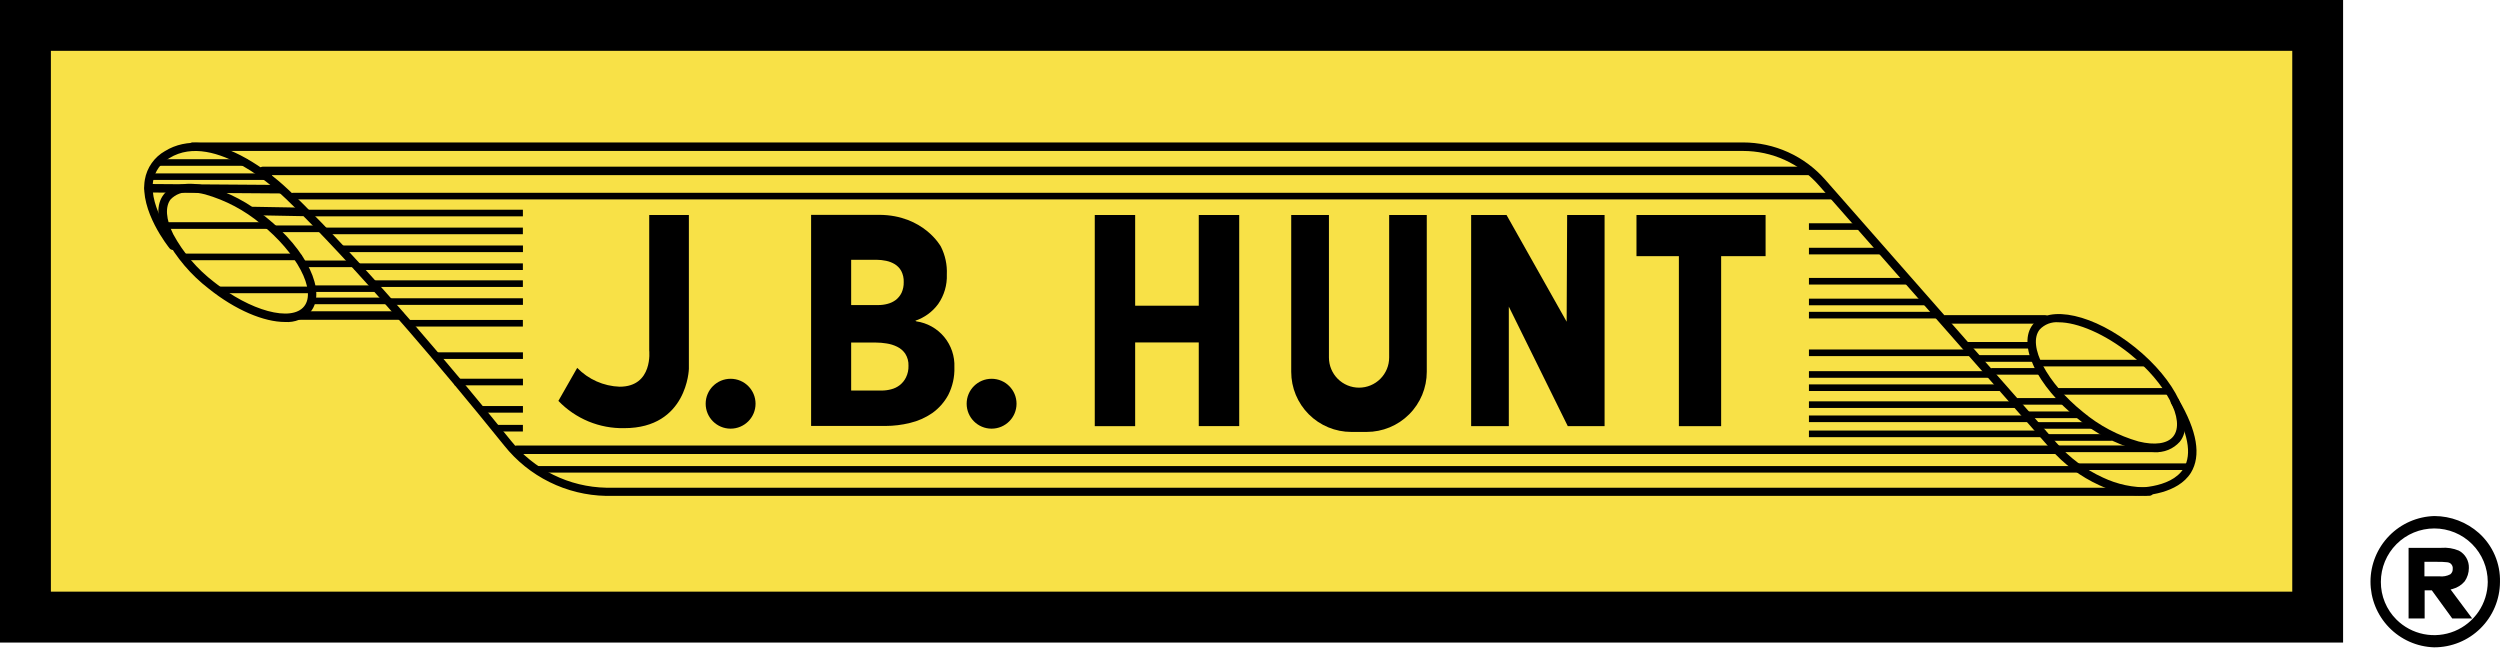 <?xml version="1.0" encoding="UTF-8"?>
<svg xmlns="http://www.w3.org/2000/svg" width="127" height="33" viewBox="0 0 127 33" fill="none">
  <path d="M117.5 1.53H1.533V31.061H117.5V1.53Z" fill="#F8E147"></path>
  <path d="M32.98 17.799V10.922H34.995V18.736C34.995 18.736 34.922 21.75 31.716 21.75C31.092 21.764 30.472 21.647 29.895 21.409C29.319 21.17 28.798 20.815 28.366 20.365L29.322 18.688C29.89 19.273 30.662 19.616 31.476 19.645C33.192 19.645 32.98 17.799 32.98 17.799Z" fill="black"></path>
  <path d="M47.797 12.528C48.017 12.964 48.121 13.45 48.099 13.939C48.12 14.476 47.965 15.005 47.658 15.446C47.368 15.841 46.963 16.136 46.498 16.293L46.547 16.324C47.101 16.403 47.607 16.686 47.965 17.117C48.322 17.549 48.507 18.098 48.483 18.658C48.499 19.147 48.391 19.632 48.169 20.069C47.971 20.432 47.694 20.746 47.356 20.986C47.014 21.221 46.632 21.39 46.228 21.485C45.822 21.586 45.406 21.637 44.989 21.638H41.204V10.914H44.664C46.928 10.922 47.797 12.528 47.797 12.528ZM43.239 15.497H44.625C44.782 15.497 44.938 15.476 45.09 15.435C45.239 15.397 45.379 15.331 45.502 15.24C45.628 15.143 45.729 15.018 45.799 14.876C45.876 14.705 45.914 14.519 45.909 14.331C45.917 14.135 45.874 13.941 45.785 13.767C45.708 13.627 45.597 13.51 45.463 13.425C45.325 13.341 45.175 13.282 45.017 13.25C44.857 13.216 44.695 13.198 44.532 13.197H43.239V15.497ZM43.239 19.84H44.785C44.947 19.84 45.109 19.819 45.265 19.778C45.425 19.739 45.575 19.667 45.706 19.566C45.84 19.461 45.949 19.327 46.024 19.174C46.114 18.99 46.158 18.786 46.151 18.581C46.16 18.365 46.103 18.152 45.988 17.969C45.883 17.816 45.74 17.693 45.573 17.613C45.404 17.53 45.223 17.474 45.037 17.447C44.858 17.418 44.678 17.402 44.498 17.402H43.239V19.84Z" fill="black"></path>
  <path d="M55.614 10.922H57.666V15.53H60.897V10.922H62.952V21.646H60.897V17.396H57.666V21.649H55.614V10.922Z" fill="black"></path>
  <path d="M74.734 10.922H76.532L79.586 16.343L79.611 10.922H81.513V21.646H79.642L76.648 15.576V21.646H74.734V10.922Z" fill="black"></path>
  <path d="M85.287 13.013H83.133V10.922H89.692V13.013H87.434V21.649H85.287V13.013Z" fill="black"></path>
  <path d="M70.569 10.922V18.163C70.569 18.569 70.408 18.958 70.121 19.245C69.834 19.532 69.445 19.693 69.04 19.693C68.634 19.693 68.245 19.532 67.958 19.245C67.671 18.958 67.51 18.569 67.51 18.163V10.922H65.594V18.889C65.594 19.699 65.915 20.475 66.488 21.048C67.061 21.621 67.838 21.942 68.647 21.942H69.426C70.236 21.942 71.013 21.621 71.585 21.048C72.158 20.475 72.48 19.699 72.48 18.889V10.922H70.569Z" fill="black"></path>
  <path d="M50.373 21.776C51.073 21.776 51.64 21.209 51.64 20.509C51.64 19.809 51.073 19.242 50.373 19.242C49.673 19.242 49.106 19.809 49.106 20.509C49.106 21.209 49.673 21.776 50.373 21.776Z" fill="black"></path>
  <path d="M37.115 21.776C37.815 21.776 38.382 21.209 38.382 20.509C38.382 19.809 37.815 19.242 37.115 19.242C36.415 19.242 35.848 19.809 35.848 20.509C35.848 21.209 36.415 21.776 37.115 21.776Z" fill="black"></path>
  <path d="M14.478 16.357C13.411 16.357 11.966 15.756 10.603 14.664C9.701 13.969 8.954 13.092 8.413 12.09C7.953 11.162 7.922 10.369 8.331 9.861C8.741 9.353 9.519 9.206 10.527 9.454C11.622 9.765 12.639 10.303 13.513 11.032C15.604 12.705 16.6 14.816 15.785 15.83C15.622 16.011 15.419 16.154 15.193 16.245C14.966 16.337 14.722 16.375 14.478 16.357ZM9.638 9.767C9.459 9.751 9.28 9.775 9.111 9.838C8.943 9.9 8.792 10 8.667 10.129C8.385 10.493 8.422 11.139 8.8 11.898C9.312 12.844 10.018 13.671 10.871 14.325C12.709 15.801 14.806 16.366 15.449 15.564C16.092 14.763 15.082 12.841 13.245 11.368C12.419 10.678 11.457 10.17 10.423 9.875C10.166 9.808 9.903 9.772 9.638 9.767Z" fill="black"></path>
  <path d="M109.433 22.967C109.132 22.963 108.831 22.924 108.539 22.849C107.443 22.538 106.425 22 105.55 21.271C103.459 19.597 102.463 17.486 103.278 16.473C104.094 15.46 106.383 15.971 108.46 17.645C110.537 19.318 111.547 21.432 110.732 22.442C110.57 22.623 110.369 22.765 110.144 22.856C109.919 22.947 109.676 22.985 109.433 22.967ZM104.579 16.372C104.402 16.356 104.223 16.381 104.056 16.444C103.889 16.508 103.739 16.608 103.617 16.739C102.973 17.54 103.984 19.462 105.821 20.935C106.647 21.625 107.609 22.133 108.643 22.428C109.465 22.631 110.105 22.541 110.399 22.174C111.042 21.373 110.032 19.451 108.195 17.977C106.925 16.959 105.53 16.372 104.579 16.372Z" fill="black"></path>
  <path d="M108.451 25.191H30.79C29.793 25.172 28.811 24.932 27.917 24.49C27.022 24.048 26.236 23.415 25.614 22.634C18.262 13.516 14.371 9.951 14.326 9.914C14.292 9.881 10.925 6.604 8.608 8.029C8.393 8.148 8.207 8.314 8.064 8.514C7.921 8.715 7.824 8.944 7.781 9.186C7.544 10.575 8.938 12.319 8.952 12.336C8.971 12.358 8.985 12.383 8.993 12.411C9.002 12.438 9.005 12.467 9.003 12.496C9 12.525 8.992 12.553 8.979 12.578C8.966 12.604 8.947 12.626 8.925 12.645C8.903 12.664 8.878 12.678 8.85 12.686C8.823 12.695 8.794 12.698 8.765 12.695C8.737 12.693 8.709 12.685 8.683 12.672C8.657 12.658 8.635 12.64 8.616 12.618C8.554 12.539 7.087 10.707 7.358 9.127C7.41 8.824 7.529 8.537 7.707 8.285C7.884 8.034 8.114 7.825 8.382 7.674C9.471 7.005 10.905 7.137 12.525 8.055C13.284 8.49 13.989 9.013 14.625 9.615C14.76 9.739 18.666 13.346 25.95 22.38C26.532 23.111 27.269 23.705 28.107 24.12C28.945 24.534 29.864 24.758 30.799 24.776H108.296C108.316 24.776 110.272 24.872 110.932 23.791C111.37 23.069 111.158 21.965 110.3 20.506C110.286 20.482 110.276 20.455 110.273 20.427C110.269 20.399 110.27 20.37 110.278 20.343C110.285 20.315 110.297 20.29 110.315 20.267C110.332 20.244 110.353 20.226 110.378 20.211C110.402 20.197 110.429 20.188 110.457 20.184C110.485 20.18 110.514 20.182 110.541 20.189C110.568 20.196 110.594 20.209 110.617 20.226C110.639 20.243 110.658 20.264 110.672 20.289C111.618 21.895 111.827 23.148 111.299 24.014C110.63 25.084 108.996 25.191 108.451 25.191Z" fill="black"></path>
  <path d="M103.908 16.442H98.808C98.755 16.436 98.706 16.411 98.67 16.371C98.635 16.331 98.615 16.279 98.615 16.226C98.615 16.173 98.635 16.121 98.67 16.081C98.706 16.042 98.755 16.016 98.808 16.01H103.908C103.961 16.016 104.009 16.042 104.045 16.081C104.08 16.121 104.1 16.173 104.1 16.226C104.1 16.279 104.08 16.331 104.045 16.371C104.009 16.411 103.961 16.436 103.908 16.442Z" fill="black"></path>
  <path d="M20.32 16.245H15.24C15.212 16.245 15.184 16.239 15.158 16.228C15.132 16.218 15.108 16.202 15.088 16.182C15.068 16.162 15.053 16.138 15.042 16.112C15.031 16.086 15.025 16.058 15.025 16.03C15.025 15.973 15.048 15.918 15.088 15.877C15.128 15.837 15.183 15.814 15.24 15.813H20.32C20.377 15.814 20.431 15.837 20.472 15.877C20.512 15.918 20.534 15.973 20.534 16.03C20.534 16.058 20.529 16.086 20.518 16.112C20.507 16.138 20.491 16.162 20.471 16.182C20.452 16.202 20.428 16.218 20.402 16.228C20.376 16.239 20.348 16.245 20.32 16.245Z" fill="black"></path>
  <path d="M108.985 25.191C108.177 25.179 107.382 24.995 106.651 24.652C105.693 24.216 104.84 23.579 104.15 22.784L92.39 9.406C91.91 8.86 91.319 8.422 90.656 8.122C89.993 7.823 89.274 7.668 88.546 7.668H9.762C9.709 7.662 9.66 7.637 9.624 7.597C9.589 7.557 9.569 7.505 9.569 7.452C9.569 7.399 9.589 7.347 9.624 7.307C9.66 7.268 9.709 7.242 9.762 7.236H88.546C89.335 7.237 90.115 7.405 90.834 7.73C91.552 8.055 92.194 8.529 92.715 9.121L104.475 22.502C105.125 23.249 105.927 23.848 106.829 24.26C107.561 24.608 108.366 24.778 109.177 24.756C109.205 24.755 109.233 24.76 109.259 24.769C109.286 24.779 109.31 24.794 109.331 24.813C109.351 24.832 109.368 24.855 109.38 24.881C109.392 24.907 109.398 24.934 109.4 24.962C109.401 24.99 109.397 25.018 109.388 25.045C109.378 25.071 109.364 25.096 109.345 25.116C109.326 25.137 109.303 25.154 109.277 25.166C109.252 25.178 109.224 25.184 109.196 25.185C109.126 25.191 109.055 25.191 108.985 25.191Z" fill="black"></path>
  <path d="M91.857 8.896H13.355C13.298 8.896 13.243 8.873 13.203 8.833C13.163 8.792 13.14 8.738 13.14 8.681C13.14 8.624 13.163 8.57 13.203 8.529C13.243 8.489 13.298 8.467 13.355 8.467H91.857C91.914 8.467 91.968 8.489 92.008 8.529C92.049 8.57 92.071 8.624 92.071 8.681C92.071 8.738 92.049 8.792 92.008 8.833C91.968 8.873 91.914 8.896 91.857 8.896Z" fill="black"></path>
  <path d="M14.252 9.827L7.58 9.779C7.55 9.783 7.519 9.78 7.49 9.77C7.461 9.761 7.434 9.746 7.411 9.725C7.388 9.705 7.37 9.68 7.357 9.652C7.345 9.624 7.338 9.594 7.338 9.563C7.338 9.533 7.345 9.502 7.357 9.474C7.37 9.446 7.388 9.421 7.411 9.401C7.434 9.381 7.461 9.365 7.49 9.356C7.519 9.347 7.55 9.344 7.58 9.347L14.252 9.395C14.305 9.401 14.354 9.427 14.389 9.466C14.425 9.506 14.445 9.558 14.445 9.611C14.445 9.664 14.425 9.716 14.389 9.756C14.354 9.796 14.305 9.821 14.252 9.827Z" fill="black"></path>
  <path d="M13.583 11.625H8.382C8.36 11.625 8.338 11.62 8.317 11.612C8.297 11.603 8.279 11.591 8.263 11.575C8.248 11.559 8.235 11.54 8.227 11.52C8.219 11.499 8.215 11.477 8.215 11.455C8.215 11.433 8.219 11.411 8.227 11.391C8.235 11.371 8.248 11.352 8.263 11.337C8.279 11.321 8.297 11.309 8.318 11.301C8.338 11.292 8.36 11.288 8.382 11.289H13.583C13.627 11.289 13.67 11.306 13.701 11.338C13.732 11.369 13.75 11.411 13.75 11.455C13.75 11.5 13.732 11.542 13.701 11.574C13.67 11.606 13.628 11.624 13.583 11.625Z" fill="black"></path>
  <path d="M15.149 13.219H9.356C9.315 13.214 9.277 13.194 9.25 13.163C9.223 13.132 9.208 13.092 9.208 13.051C9.208 13.01 9.223 12.971 9.25 12.94C9.277 12.909 9.315 12.889 9.356 12.883H15.149C15.173 12.88 15.198 12.882 15.221 12.889C15.244 12.896 15.265 12.908 15.283 12.924C15.301 12.94 15.316 12.96 15.326 12.982C15.335 13.004 15.341 13.027 15.341 13.051C15.341 13.075 15.335 13.099 15.326 13.121C15.316 13.143 15.301 13.163 15.283 13.179C15.265 13.194 15.244 13.206 15.221 13.213C15.198 13.22 15.173 13.222 15.149 13.219Z" fill="black"></path>
  <path d="M15.722 14.893H11.088C11.044 14.893 11.002 14.875 10.971 14.844C10.939 14.813 10.922 14.77 10.922 14.726C10.922 14.682 10.939 14.64 10.971 14.608C11.002 14.577 11.044 14.56 11.088 14.56H15.722C15.767 14.56 15.809 14.577 15.84 14.608C15.871 14.64 15.889 14.682 15.889 14.726C15.889 14.77 15.871 14.813 15.84 14.844C15.809 14.875 15.767 14.893 15.722 14.893Z" fill="black"></path>
  <path d="M13.665 9.141H7.739C7.695 9.141 7.652 9.124 7.621 9.092C7.59 9.061 7.572 9.019 7.572 8.975C7.572 8.93 7.59 8.888 7.621 8.857C7.652 8.826 7.695 8.808 7.739 8.808H13.665C13.71 8.808 13.752 8.826 13.783 8.857C13.814 8.888 13.832 8.93 13.832 8.975C13.832 9.019 13.814 9.061 13.783 9.092C13.752 9.124 13.71 9.141 13.665 9.141Z" fill="black"></path>
  <path d="M12.516 8.424H8.097C8.056 8.419 8.018 8.399 7.991 8.368C7.964 8.337 7.949 8.297 7.949 8.256C7.949 8.215 7.964 8.175 7.991 8.145C8.018 8.114 8.056 8.094 8.097 8.088H12.516C12.557 8.094 12.595 8.114 12.622 8.145C12.649 8.175 12.664 8.215 12.664 8.256C12.664 8.297 12.649 8.337 12.622 8.368C12.595 8.399 12.557 8.419 12.516 8.424Z" fill="black"></path>
  <path d="M15.386 10.981L12.847 10.933C12.818 10.933 12.79 10.927 12.764 10.915C12.738 10.904 12.714 10.888 12.695 10.867C12.675 10.847 12.659 10.823 12.649 10.796C12.639 10.77 12.634 10.741 12.635 10.713C12.635 10.685 12.641 10.657 12.652 10.631C12.664 10.605 12.68 10.582 12.701 10.562C12.721 10.543 12.745 10.527 12.772 10.517C12.799 10.508 12.827 10.503 12.855 10.504L15.395 10.549C15.452 10.551 15.506 10.576 15.545 10.617C15.585 10.658 15.607 10.712 15.607 10.769C15.605 10.826 15.581 10.881 15.54 10.92C15.499 10.96 15.444 10.982 15.386 10.981Z" fill="black"></path>
  <path d="M16.343 11.791H13.896C13.855 11.786 13.818 11.766 13.791 11.735C13.764 11.704 13.748 11.664 13.748 11.623C13.748 11.582 13.764 11.542 13.791 11.511C13.818 11.48 13.855 11.46 13.896 11.455H16.343C16.367 11.452 16.391 11.454 16.414 11.461C16.437 11.468 16.458 11.48 16.477 11.496C16.495 11.512 16.509 11.531 16.519 11.553C16.529 11.575 16.534 11.599 16.534 11.623C16.534 11.647 16.529 11.671 16.519 11.693C16.509 11.715 16.495 11.734 16.477 11.75C16.458 11.766 16.437 11.778 16.414 11.785C16.391 11.792 16.367 11.794 16.343 11.791Z" fill="black"></path>
  <path d="M17.971 13.572H15.465C15.444 13.572 15.422 13.568 15.402 13.559C15.381 13.551 15.363 13.539 15.348 13.523C15.332 13.508 15.32 13.489 15.312 13.469C15.303 13.449 15.299 13.427 15.299 13.405C15.299 13.361 15.316 13.318 15.347 13.287C15.379 13.255 15.421 13.237 15.465 13.236H17.971C17.994 13.236 18.015 13.24 18.036 13.249C18.056 13.257 18.075 13.27 18.09 13.286C18.106 13.302 18.118 13.32 18.126 13.341C18.134 13.361 18.138 13.383 18.138 13.405C18.138 13.427 18.134 13.449 18.126 13.47C18.118 13.49 18.106 13.508 18.09 13.524C18.075 13.539 18.056 13.552 18.036 13.56C18.015 13.568 17.993 13.572 17.971 13.572Z" fill="black"></path>
  <path d="M19.12 14.831H16.016C15.972 14.831 15.929 14.813 15.898 14.782C15.867 14.751 15.849 14.709 15.849 14.664C15.849 14.62 15.867 14.578 15.898 14.547C15.929 14.515 15.972 14.498 16.016 14.498H19.12C19.164 14.498 19.207 14.515 19.238 14.547C19.269 14.578 19.287 14.62 19.287 14.664C19.287 14.709 19.269 14.751 19.238 14.782C19.207 14.813 19.164 14.831 19.12 14.831Z" fill="black"></path>
  <path d="M19.648 15.454H15.878C15.854 15.457 15.829 15.455 15.806 15.448C15.784 15.441 15.762 15.429 15.744 15.414C15.726 15.398 15.711 15.378 15.702 15.356C15.692 15.334 15.687 15.31 15.687 15.286C15.687 15.262 15.692 15.238 15.702 15.216C15.711 15.194 15.726 15.175 15.744 15.159C15.762 15.143 15.784 15.131 15.806 15.124C15.829 15.117 15.854 15.115 15.878 15.118H19.648C19.689 15.124 19.726 15.144 19.753 15.175C19.781 15.205 19.796 15.245 19.796 15.286C19.796 15.327 19.781 15.367 19.753 15.398C19.726 15.429 19.689 15.449 19.648 15.454Z" fill="black"></path>
  <path d="M93.113 10.129H14.884C14.862 10.129 14.841 10.125 14.82 10.117C14.8 10.109 14.781 10.096 14.766 10.081C14.75 10.065 14.738 10.047 14.73 10.027C14.722 10.006 14.717 9.984 14.718 9.962C14.717 9.94 14.722 9.918 14.73 9.898C14.738 9.877 14.75 9.858 14.766 9.843C14.781 9.827 14.8 9.814 14.82 9.806C14.84 9.797 14.862 9.793 14.884 9.793H93.113C93.158 9.793 93.201 9.811 93.233 9.843C93.264 9.874 93.282 9.917 93.282 9.962C93.282 9.984 93.278 10.006 93.269 10.027C93.261 10.047 93.248 10.066 93.232 10.081C93.216 10.097 93.198 10.109 93.177 10.117C93.157 10.125 93.135 10.129 93.113 10.129Z" fill="black"></path>
  <path d="M26.563 10.654H15.508V10.99H26.563V10.654Z" fill="black"></path>
  <path d="M26.562 11.562H16.513V11.898H26.562V11.562Z" fill="black"></path>
  <path d="M26.566 12.471H17.303V12.807H26.566V12.471Z" fill="black"></path>
  <path d="M26.562 13.38H18.02V13.716H26.562V13.38Z" fill="black"></path>
  <path d="M26.562 14.241H19.024V14.577H26.562V14.241Z" fill="black"></path>
  <path d="M26.565 15.152H19.611V15.488H26.565V15.152Z" fill="black"></path>
  <path d="M26.562 16.253H20.675V16.589H26.562V16.253Z" fill="black"></path>
  <path d="M26.565 17.898H21.993V18.234H26.565V17.898Z" fill="black"></path>
  <path d="M26.566 19.239H23.094V19.575H26.566V19.239Z" fill="black"></path>
  <path d="M26.565 20.627H24.291V20.963H26.565V20.627Z" fill="black"></path>
  <path d="M26.563 21.584H25.104V21.92H26.563V21.584Z" fill="black"></path>
  <path d="M104.421 23.063H26.246C26.189 23.063 26.135 23.04 26.095 23C26.054 22.96 26.032 22.905 26.032 22.848C26.032 22.791 26.054 22.737 26.095 22.697C26.135 22.657 26.189 22.634 26.246 22.634H104.421C104.478 22.634 104.532 22.657 104.573 22.697C104.613 22.737 104.636 22.791 104.636 22.848C104.636 22.905 104.613 22.96 104.573 23C104.532 23.04 104.478 23.063 104.421 23.063Z" fill="black"></path>
  <path d="M105.604 24.008H27.375C27.331 24.008 27.289 23.991 27.258 23.96C27.227 23.928 27.209 23.886 27.209 23.842C27.209 23.798 27.227 23.755 27.258 23.724C27.289 23.693 27.331 23.675 27.375 23.675H105.604C105.648 23.675 105.69 23.693 105.722 23.724C105.753 23.755 105.77 23.798 105.77 23.842C105.77 23.886 105.753 23.928 105.722 23.96C105.69 23.991 105.648 24.008 105.604 24.008Z" fill="black"></path>
  <path d="M103.905 21.872H91.894V22.208H103.905V21.872Z" fill="black"></path>
  <path d="M103.14 21.107H91.894V21.443H103.14V21.107Z" fill="black"></path>
  <path d="M102.564 20.388H91.894V20.724H102.564V20.388Z" fill="black"></path>
  <path d="M101.847 19.527H91.894V19.863H101.847V19.527Z" fill="black"></path>
  <path d="M101.224 18.855H91.894V19.191H101.224V18.855Z" fill="black"></path>
  <path d="M100.219 17.754H91.894V18.09H100.219V17.754Z" fill="black"></path>
  <path d="M98.523 15.841H91.894V16.177H98.523V15.841Z" fill="black"></path>
  <path d="M97.97 15.172H91.894V15.508H97.97V15.172Z" fill="black"></path>
  <path d="M97.061 14.119H91.894V14.455H97.061V14.119Z" fill="black"></path>
  <path d="M95.721 12.587H91.894V12.923H95.721V12.587Z" fill="black"></path>
  <path d="M94.524 11.342H91.894V11.678H94.524V11.342Z" fill="black"></path>
  <path d="M110.21 20.049H104.421C104.381 20.044 104.343 20.024 104.316 19.993C104.289 19.962 104.274 19.922 104.274 19.881C104.274 19.84 104.289 19.8 104.316 19.769C104.343 19.738 104.381 19.718 104.421 19.713H110.215C110.256 19.718 110.294 19.738 110.321 19.769C110.348 19.8 110.363 19.84 110.363 19.881C110.363 19.922 110.348 19.962 110.321 19.993C110.294 20.024 110.256 20.044 110.215 20.049H110.21Z" fill="black"></path>
  <path d="M109.004 18.612H103.555C103.511 18.612 103.468 18.595 103.437 18.564C103.406 18.532 103.388 18.49 103.388 18.446C103.388 18.402 103.406 18.359 103.437 18.328C103.468 18.297 103.511 18.279 103.555 18.279H109.004C109.049 18.279 109.091 18.297 109.122 18.328C109.153 18.359 109.171 18.402 109.171 18.446C109.171 18.49 109.153 18.532 109.122 18.564C109.091 18.595 109.049 18.612 109.004 18.612Z" fill="black"></path>
  <path d="M111.076 23.876H105.626C105.602 23.879 105.578 23.877 105.555 23.87C105.532 23.863 105.511 23.851 105.493 23.835C105.475 23.819 105.46 23.8 105.45 23.778C105.44 23.756 105.435 23.732 105.435 23.708C105.435 23.684 105.44 23.66 105.45 23.638C105.46 23.616 105.475 23.597 105.493 23.581C105.511 23.565 105.532 23.553 105.555 23.546C105.578 23.539 105.602 23.537 105.626 23.54H111.076C111.117 23.545 111.154 23.565 111.181 23.596C111.208 23.627 111.223 23.667 111.223 23.708C111.223 23.749 111.208 23.789 111.181 23.82C111.154 23.851 111.117 23.87 111.076 23.876Z" fill="black"></path>
  <path d="M109.639 22.967H104.189C104.167 22.967 104.145 22.963 104.125 22.954C104.105 22.945 104.086 22.933 104.071 22.917C104.055 22.901 104.043 22.883 104.035 22.862C104.027 22.842 104.023 22.82 104.023 22.798C104.023 22.776 104.027 22.754 104.035 22.733C104.043 22.713 104.055 22.695 104.071 22.679C104.086 22.663 104.105 22.651 104.125 22.643C104.146 22.635 104.168 22.631 104.189 22.631H109.639C109.661 22.631 109.683 22.635 109.703 22.643C109.724 22.651 109.742 22.663 109.758 22.679C109.773 22.695 109.786 22.713 109.794 22.733C109.802 22.754 109.806 22.776 109.806 22.798C109.806 22.82 109.802 22.842 109.794 22.862C109.786 22.883 109.773 22.901 109.758 22.917C109.742 22.933 109.724 22.945 109.704 22.954C109.683 22.963 109.661 22.967 109.639 22.967Z" fill="black"></path>
  <path d="M107.243 22.391H103.95C103.909 22.386 103.872 22.366 103.844 22.335C103.817 22.304 103.802 22.264 103.802 22.223C103.802 22.182 103.817 22.142 103.844 22.111C103.872 22.081 103.909 22.061 103.95 22.055H107.243C107.284 22.061 107.322 22.081 107.349 22.111C107.376 22.142 107.391 22.182 107.391 22.223C107.391 22.264 107.376 22.304 107.349 22.335C107.322 22.366 107.284 22.386 107.243 22.391Z" fill="black"></path>
  <path d="M106.346 21.779H103.405C103.383 21.779 103.361 21.774 103.34 21.766C103.32 21.758 103.301 21.745 103.285 21.729C103.27 21.713 103.257 21.695 103.249 21.674C103.24 21.654 103.236 21.632 103.236 21.61C103.236 21.587 103.24 21.566 103.249 21.545C103.257 21.525 103.27 21.506 103.286 21.491C103.301 21.475 103.32 21.463 103.341 21.455C103.361 21.447 103.383 21.443 103.405 21.443H106.346C106.368 21.443 106.39 21.447 106.41 21.455C106.431 21.463 106.45 21.475 106.465 21.491C106.481 21.506 106.494 21.525 106.502 21.545C106.511 21.566 106.515 21.587 106.515 21.61C106.515 21.632 106.511 21.654 106.502 21.674C106.494 21.695 106.481 21.713 106.466 21.729C106.45 21.745 106.431 21.758 106.411 21.766C106.39 21.774 106.368 21.779 106.346 21.779Z" fill="black"></path>
  <path d="M105.533 21.24H103.05C103.005 21.24 102.962 21.222 102.93 21.19C102.898 21.158 102.88 21.115 102.88 21.07C102.88 21.048 102.885 21.026 102.893 21.006C102.902 20.986 102.914 20.967 102.93 20.952C102.946 20.936 102.965 20.924 102.985 20.916C103.006 20.908 103.028 20.904 103.05 20.904H105.533C105.555 20.904 105.577 20.908 105.597 20.916C105.618 20.924 105.636 20.936 105.652 20.952C105.667 20.967 105.68 20.986 105.688 21.006C105.696 21.027 105.7 21.049 105.7 21.07C105.7 21.093 105.696 21.114 105.688 21.135C105.68 21.156 105.667 21.174 105.652 21.19C105.636 21.206 105.618 21.218 105.598 21.227C105.577 21.235 105.555 21.24 105.533 21.24Z" fill="black"></path>
  <path d="M104.864 20.557H102.511C102.467 20.557 102.424 20.539 102.393 20.508C102.362 20.477 102.344 20.434 102.344 20.39C102.344 20.346 102.362 20.303 102.393 20.271C102.424 20.24 102.466 20.222 102.511 20.221H104.864C104.909 20.222 104.951 20.24 104.982 20.271C105.014 20.303 105.031 20.346 105.031 20.39C105.031 20.434 105.013 20.477 104.982 20.508C104.951 20.539 104.909 20.557 104.864 20.557Z" fill="black"></path>
  <path d="M103.679 19.033H101.195C101.155 19.028 101.117 19.008 101.09 18.977C101.063 18.946 101.048 18.906 101.048 18.865C101.048 18.824 101.063 18.784 101.09 18.753C101.117 18.722 101.155 18.702 101.195 18.697H103.679C103.703 18.694 103.727 18.696 103.75 18.703C103.773 18.71 103.794 18.722 103.812 18.738C103.831 18.754 103.845 18.773 103.855 18.795C103.865 18.817 103.87 18.841 103.87 18.865C103.87 18.889 103.865 18.913 103.855 18.935C103.845 18.957 103.831 18.976 103.812 18.992C103.794 19.008 103.773 19.02 103.75 19.027C103.727 19.034 103.703 19.036 103.679 19.033Z" fill="black"></path>
  <path d="M103.38 18.378H100.558C100.517 18.373 100.479 18.353 100.452 18.322C100.425 18.291 100.41 18.251 100.41 18.21C100.41 18.169 100.425 18.129 100.452 18.099C100.479 18.068 100.517 18.048 100.558 18.042H103.38C103.421 18.048 103.458 18.068 103.485 18.099C103.512 18.129 103.527 18.169 103.527 18.21C103.527 18.251 103.512 18.291 103.485 18.322C103.458 18.353 103.421 18.373 103.38 18.378Z" fill="black"></path>
  <path d="M103.188 17.706H99.838C99.794 17.706 99.751 17.689 99.72 17.658C99.689 17.626 99.671 17.584 99.671 17.54C99.671 17.496 99.689 17.453 99.72 17.422C99.751 17.391 99.794 17.373 99.838 17.373H103.188C103.232 17.373 103.274 17.391 103.306 17.422C103.337 17.453 103.354 17.496 103.354 17.54C103.354 17.584 103.337 17.626 103.306 17.658C103.274 17.689 103.232 17.706 103.188 17.706Z" fill="black"></path>
  <path d="M119.029 32.642H0V0H119.029V32.642ZM2.585 30.056H116.447V2.582H2.585V30.056Z" fill="black"></path>
  <path d="M125.926 27.076C125.304 26.524 124.501 26.218 123.669 26.215C122.801 26.238 121.976 26.599 121.37 27.22C120.764 27.841 120.423 28.674 120.421 29.542C120.419 30.41 120.755 31.244 121.358 31.868C121.961 32.492 122.784 32.857 123.652 32.884C124.535 32.887 125.383 32.54 126.011 31.918C126.638 31.297 126.994 30.451 126.999 29.568C127.012 29.1 126.922 28.634 126.737 28.204C126.552 27.774 126.275 27.389 125.926 27.076ZM126.378 29.568C126.373 30.104 126.211 30.626 125.911 31.07C125.61 31.513 125.186 31.858 124.691 32.062C124.195 32.265 123.651 32.318 123.126 32.213C122.6 32.108 122.118 31.851 121.738 31.473C121.486 31.223 121.286 30.924 121.151 30.596C121.015 30.267 120.946 29.915 120.948 29.56C120.948 28.84 121.234 28.149 121.743 27.64C122.252 27.131 122.943 26.845 123.663 26.845C124.383 26.845 125.074 27.131 125.583 27.64C126.092 28.149 126.378 28.84 126.378 29.56V29.568Z" fill="black"></path>
  <path d="M124.597 29.918C124.835 29.855 125.048 29.72 125.207 29.531C125.344 29.333 125.418 29.098 125.419 28.857C125.426 28.676 125.381 28.497 125.291 28.34C125.201 28.183 125.068 28.055 124.908 27.971C124.627 27.854 124.322 27.805 124.019 27.83H122.356V31.419H123.172V29.989H123.536L124.575 31.419H125.588L124.49 29.946C124.527 29.94 124.562 29.93 124.597 29.918ZM124.597 28.874C124.605 28.93 124.598 28.986 124.577 29.039C124.556 29.091 124.522 29.137 124.479 29.173C124.306 29.265 124.109 29.301 123.914 29.277H123.161V28.541H123.821C123.991 28.538 124.16 28.546 124.329 28.563C124.378 28.569 124.425 28.585 124.467 28.609C124.51 28.638 124.545 28.678 124.568 28.724C124.592 28.77 124.604 28.822 124.603 28.874H124.597Z" fill="black"></path>
</svg>
